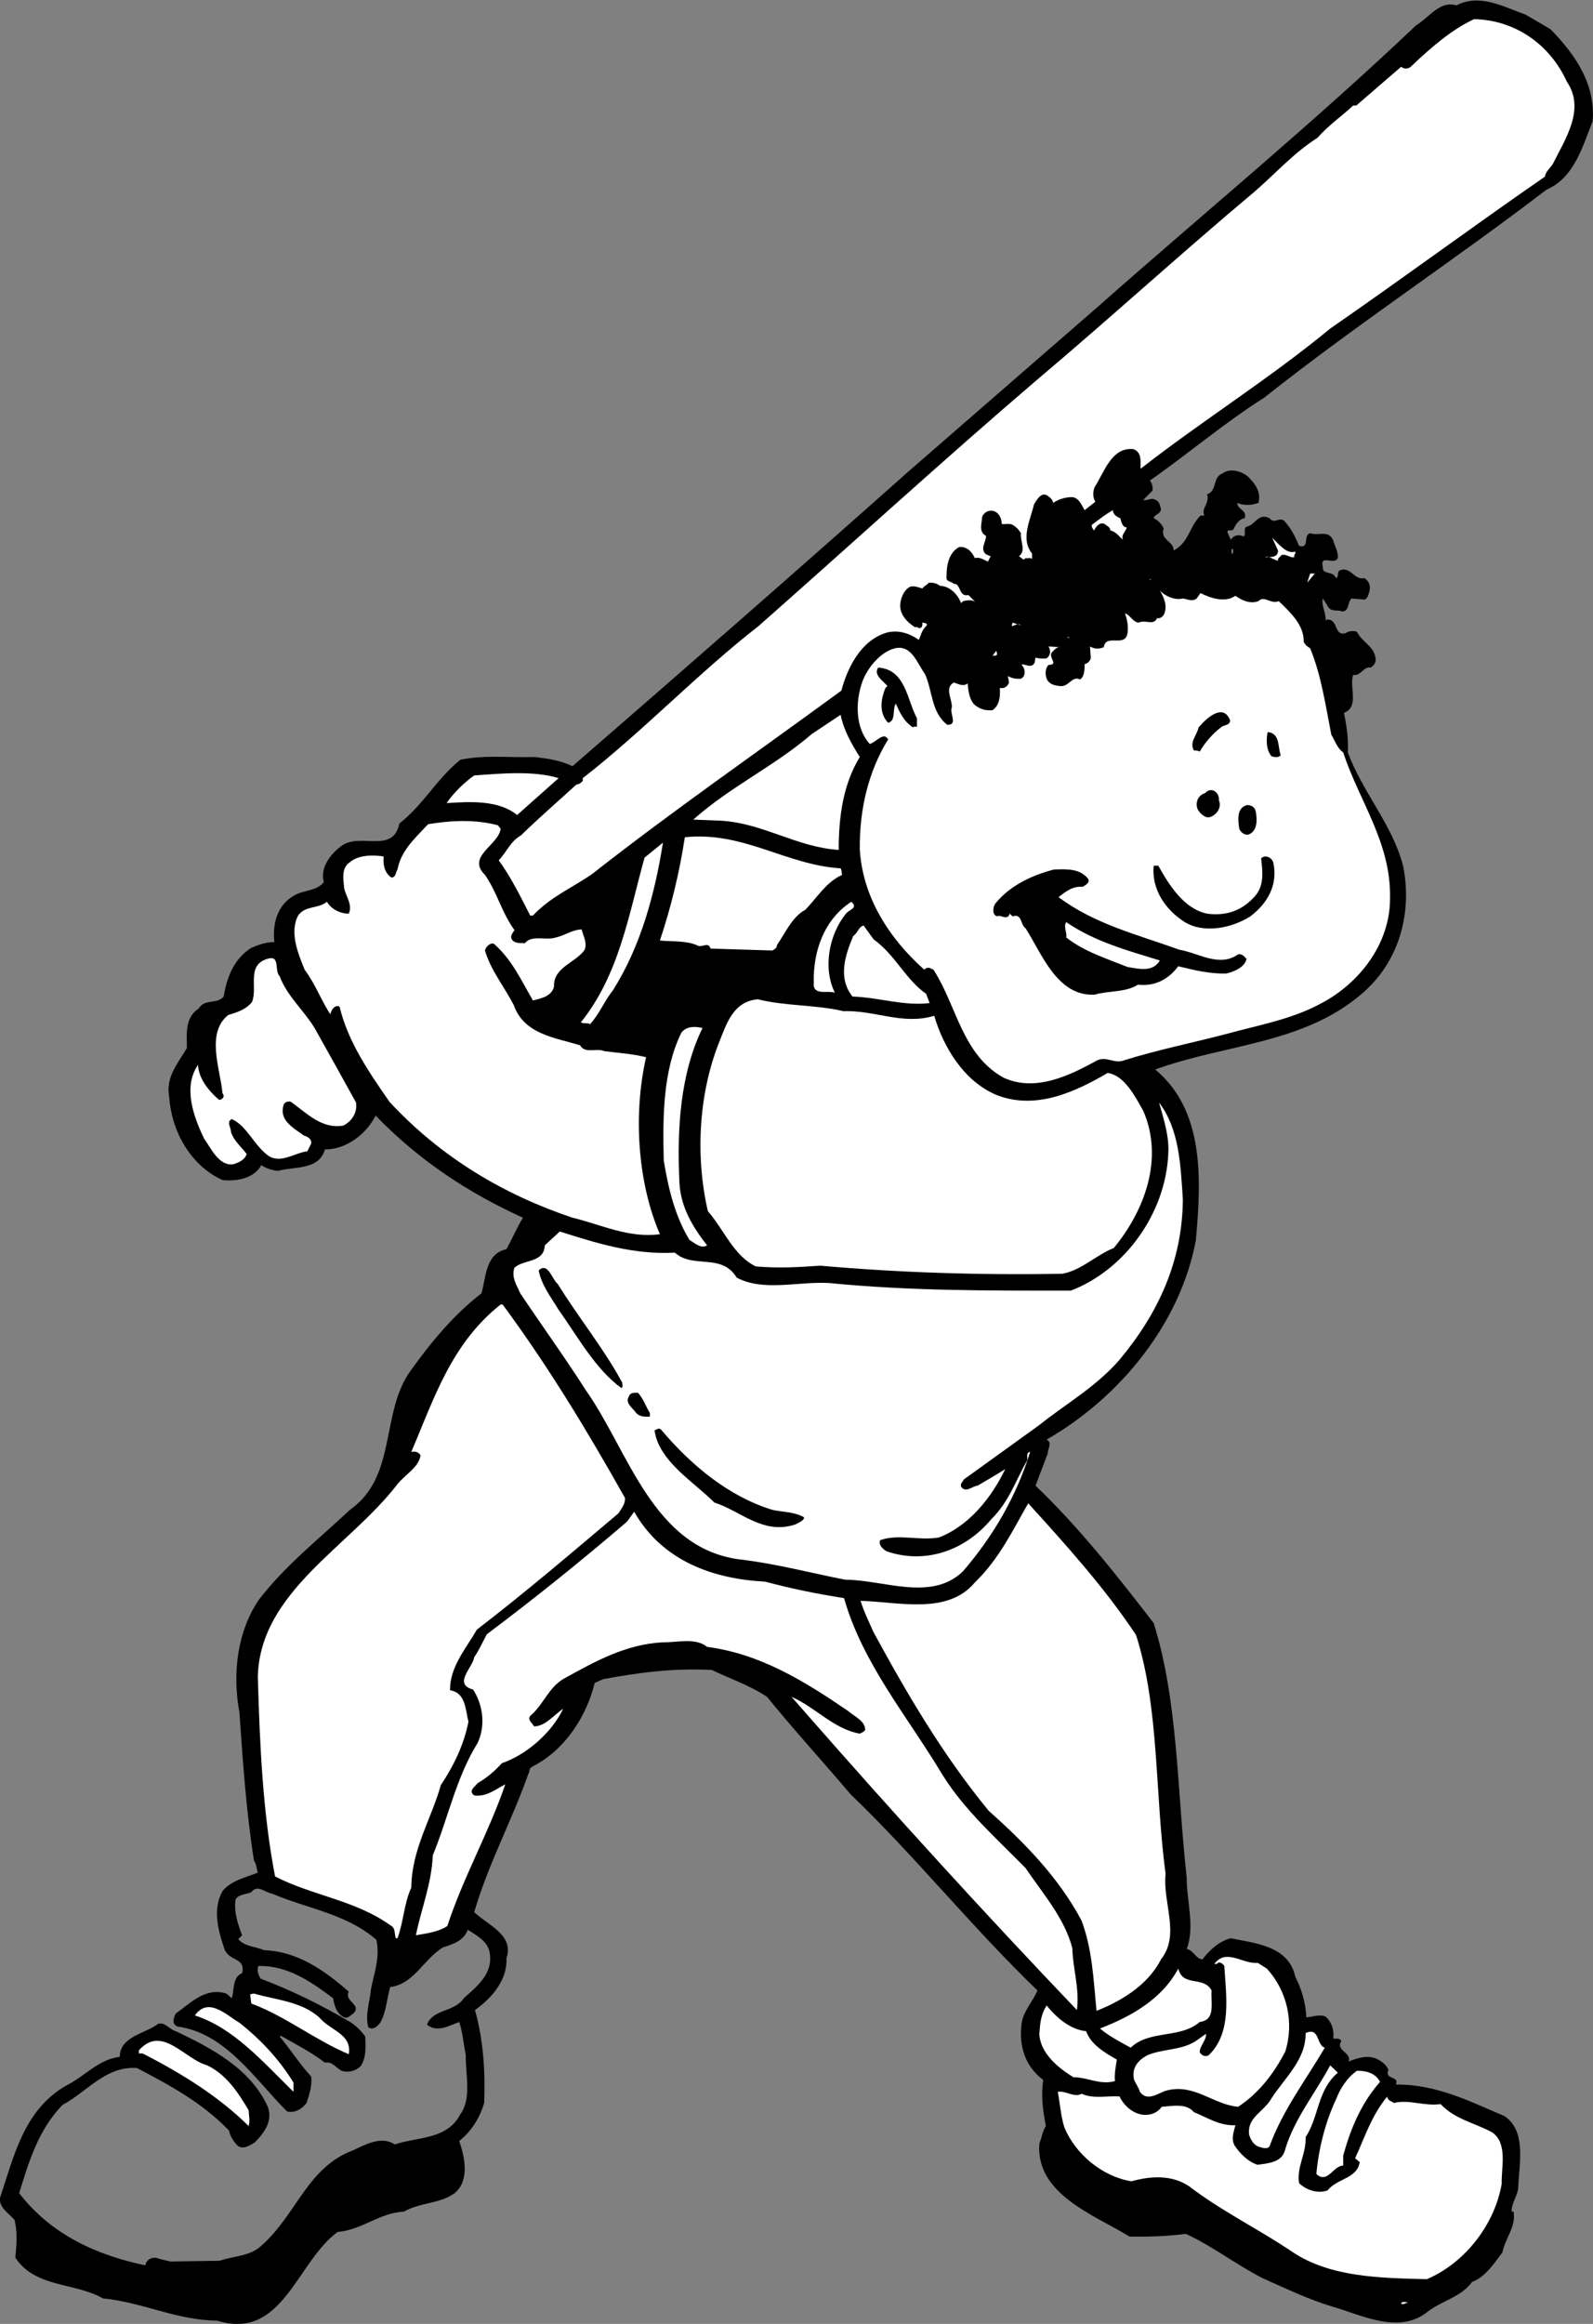 <?xml version="1.0" encoding="UTF-8" standalone="no"?>
<svg
   xmlns:dc="http://purl.org/dc/elements/1.1/"
   xmlns:cc="http://creativecommons.org/ns#"
   xmlns:rdf="http://www.w3.org/1999/02/22-rdf-syntax-ns#"
   xmlns:svg="http://www.w3.org/2000/svg"
   xmlns="http://www.w3.org/2000/svg"
   viewBox="0 0 553.467 806.92"
   height="806.92"
   width="553.467"
   xml:space="preserve"
   id="svg2"
   version="1.1"><rect x="0" y="0" width="553.467" height="806.92" fill="#808080" stroke="none"/><defs
     id="defs6" /><g
     transform="matrix(1.333,0,0,-1.333,0,806.92)"
     id="g10"><g
       transform="scale(0.1)"
       id="g12"><path
         id="path14"
         style="fill:#000000;fill-opacity:1;fill-rule:nonzero;stroke:none"
         d="m 4041,5977.49 c 67,-68 118,-145 110,-240 -25,-62 -47,-147 -120,-178 -243,-186 -495,-351 -736,-542 -103,-65 -198,-146 -298,-216 6,-7 8,-16 7,-26 l -24,-24 c 9,-4 21,7 31,0 12,-4 12,-15 15,-24 0,-13 -18,-14 -19,-24 10,-4 22,-16 26,-27 -10,-30 27,-33 26,-57 40,21 40,61 70,91 h 10 c -9,20 15,32 7,55 28,10 13,45 41,55 19,14 47,6 64,-7 20,-19 37,-42 29,-70 -18,-7 -40,-7 -55,0 0,-18 27,-19 19,-40 -15,-2 -24,-18 -29,-29 -4,-6 -14,2 -16,-7 l 9,-20 c 7,11 19,14 29,10 15,-6 1,19 12,24 23,4 30,37 60,22 14,-18 27,8 41,-10 17,-19 27,-41 36,-62 29,-8 9,28 29,33 22,-8 48,10 60,-19 4,-15 13,-28 12,-46 -11,-20 -48,13 -39,-24 -2,-20 27,-8 34,-28 10,4 0,17 12,21 27,9 36,-27 62,-21 15,-9 17,-25 12,-39 -2,-6 -4,-15 -12,-17 l -33,3 c -12,-10 -5,-32 -24,-34 -11,5 -27,-1 -36,10 l -15,24 c -5,-19 9,-37 7,-58 2,5 7,2 10,3 23,-7 13,-41 41,-36 8,6 22,8 31,4 12,-26 43,-36 48,-67 3,-11 -4,-21 -12,-26 -19,4 -26,-23 -46,-19 -11,-32 17,-83 -24,-99 7,-36 12,-66 10,-103 38,-103 116,-188 144,-295 25,-125 -11,-252 -108,-334 -152,-131 -358,-131 -538,-197 129,-107 120,-287 106,-444 -39,-213 -194,-408 -389,-520 16,-9 2,-24 3,-36 l -32,-84 c 115,-110 213,-235 308,-358 64,-203 61,-440 86,-662 0,-63 22,-131 0,-187.002 17,-2 24,-26 41,-27 20,26 45,48 74,55.002 64,-13.002 151,-20.002 168,-100.002 17,-33 27,-68 29,-105.996 14,0.996 34,8.996 50,1.996 15,-13 23,-34 20,-56.996 5,-2.004 17,2.996 21,-7.004 -16,-24 28,-30 19,-52.996 18,6.996 44,16.996 68,8.996 14,-5 30,-16 36,-31 -12,-26 30,-15 19,-37.996 106,0.996 193,-44.004 283,-82.004 59,-39 38,-126 36,-189 -3,-21 -18,-40 -17,-60 h 5 c 7,-38.996 -22,-70 -29,-106 -21,-27.996 -45,-65 -79,-77 -28,-39 -78,-49 -115,-77 -74,-61 -172,-10 -247,12 -65,19.004 -124,48 -185,75 -68,35 -130,83 -199,115 -48,-5.996 -96,-8 -147,-7 -91,56.004 -245,110 -235,242 6,15 8,32 17,46 -8,41 -13,79 -7,120 -49,37 -64,91 -56,149 5,31 29,55 41,84.004 -172,165.998 -320,350.998 -487,510.998 -72,85 -148,168 -218,254 -45,30 -96,47 -144,70 -103,5 -190,-7 -283,-24 l -22,-10 c -21,-86 -77,-175 -163,-218 -10,-7 -5,-11 -10,-19 -43,-122 -105,-236 -141,-360 34,-33 105,-59 84,-120.002 3,-58 -40,-105 -82,-135 22,-78 27,-160 24,-242 -11,-36.996 -32,-73 -65,-99 14,-41 28,-102.996 -12,-136 -39,-28 -91,-24 -132,-48 -63.996,-3 -109.996,-48 -173,-53 C 773.004,161.488 737.004,-44.512 566,8.492 459.004,9.488 372.004,56.488 268.004,66.488 195,108.492 92.004,93.492 40,172.488 c 3.004,34 6,65 -1.996,98 -15,18.004 -41,32 -38.004,58.004 36,105.996 61,227.996 172.004,291.996 47,23.004 85,69 140,75 1,54 66,60 100,86 17.996,6 30,-15 46,-19 91,-43 195,-97 240,-197 14,-39 -11,-69 -34,-93 -13.004,-7 -30,-20 -45,-8 -11,12 -19.004,24.004 -22,39.004 -70,72.996 -156.004,118.996 -240,162.996 -81.004,6 -130,-62 -194,-96 -64,-66 -88.004,-149 -113.004,-230 84.004,-109 204.004,-161.996 329.004,-188 1.996,17 20.996,24 35.996,17 l 29.004,-7 129,2 c 36,13 77.996,11 107.996,39.004 93.004,81.996 119,203.996 240,248.996 32.004,15 73.004,38 108,15 59,20 137,12 171,79 30,41 13,104 14,154 -6,28.004 -8,59 -17,86 -25,-9 -58,-29 -84,-7 16,42 70,31 96,69.004 38,33.996 77,65 67,120 -5,27.996 -35,44.998 -57,57.998 -10,-29.002 -40,-37.998 -65,-46.002 -51,-31.996 -76,-96 -137,-103 -9,-31 -10,-65 -26,-93 -7.996,-10 -18.996,-20 -31,-12 -9,32 4.004,67 7.004,100 7.996,41.004 23.996,82 13.996,128.002 -77.996,68 -180,81 -271,120 -17.996,2 -39,26 -55,4 -14,-6 -32.996,-5 -40.996,-19 -5,-33 6.996,-67 16.996,-93 l -10,-10 c 16.004,-20.002 45,-18.998 67.004,-28.998 87.996,-3.004 157.996,-53.004 221,-108.004 -13.004,-26 35,-33 11.996,-56.996 -7.996,-4.004 -12.996,-14.004 -23.996,-10 -21.004,10 -26.004,33.996 -29,50 -58.004,42.996 -117.004,85 -194,83.996 -6,-11 0,-23.996 5,-33 81.996,-30.996 160.996,-70 236.996,-115 15,-10.996 26.004,-22 36.004,-35.996 1,-25 2.996,-56.004 -12.004,-77.004 -12.996,-12.996 -31.996,-17.996 -50,-12 -14,7 -24,25 -42.996,21 -37.004,28.004 -76.004,48.004 -115,70 l -3,-1.996 c 26.996,-32.004 53,-73.004 81.996,-104.004 3.004,-23 -5,-48 -11.996,-69 -13.004,-16.996 -32,-26.996 -51,-21.996 -84,83.996 -160,203.996 -285,220.996 -16,6 -11,22 -5,34.004 40,27.996 76.996,68.996 131.996,51.996 l 14.004,-11.996 c 6.996,20 0.996,55 26.996,65 10,41.996 -33.996,30 -46,62.996 -15.996,47.002 -31.996,103.002 -5,151.002 23.004,28 60,35 92.004,48 -3,7 -3,22 -10,31 -20,126 -29,256 -38,386 -19.004,104 -5,211 50,293 70,91 155.996,158 238,235 124.996,88 77.996,255 159.996,365 51,71 111,144 183,199 12,43 10,103 65,115 15,27 27,56 43,82 -139,63 -269,147 -383.996,266 -25,-50 -79.004,-89 -132,-88 -16.004,-55 -79,-44 -123,-56 -16,2 -30,6 -43.004,15 -17.996,-34 -62.996,-43 -101,-39 -84,38 -132.996,128 -139,216 -10,53 23.004,88 46.004,128 0,35 -6.004,79 31,103 15,26 46.996,10 65,31 7.996,49 26,98 71.996,127 19.004,8 38.004,15 60,15 -5,47 7.004,97 53.004,122 24,14 56,10 76,34 -10,35 14,70 44,93 49,39 135.996,-22 152.996,60 63,49 96,115 159,166 63,13 129,5 194,7 34,-4 68,-9 98,-24 293,254 587,511 876,768 l 497,432 c 275,243 554,472 826,730 34,20 61,65 105,52 62,32 125,-5 180,-24 l 65,-38" /><path
         id="path16"
         style="fill:#ffffff;fill-opacity:1;fill-rule:nonzero;stroke:none"
         d="m 4084,5840.49 c 49,-72 -5,-150 -36,-213 -7,-12 -20,-21 -21,-34 -188,-130 -372,-266 -560,-396 -160,-132 -331,-238 -494,-365 -1,14 5,43 -19,51 -57,6 -76,-61 -101,-99 -5,-13 -5,-27 2,-38 l -28,-22 c -7,11 -14,32 -32,34 -18,0 -35,-5 -50,-15 -1,9 -10,16 -17,20 -15,8 -27,-14 -33,-24 -9,-40 -36,-90 -5,-128 v -14 c -4,4 -11,1 -17,2 l -5,-4 -12,9 c 19,15 3,38 5,60 -6,10 -12,16 -22,22 -8,4 -19,1 -28,2 0,14 -7,30 -22,34 -13,3 -24,-4 -29,-15 -1,-18 -10,-39 10,-50 1,-14 -17,-34 0,-48 l 12,-5 -7,-14 c -11,5 -23,13 -34,9 -8,17 -21,31 -41,29 -29,-16 -33,-51 -33,-79 -1,-12 13,-10 19,-17 19,2 12,-35 38,-29 l 19,-19 c -8,8 -24,5 -33,3 l -5,-5 c -9,23 -29,44 -55,45 -8,6 -18,9 -29,8 -5,-6 -12,-8 -17,-15 -10,3 -19,7 -31,5 -16,-8 -23,-25 -26,-41 -5,-29 16,-51 38,-65 6,3 8,-4 14,-2 6,3 5,9 5,14 4,0 17,-2 10,-9 -11,-10 -14,-24 -19,-36 -24,17 -53,27 -84,19 -67,-20 -102,-91 -118,-151 -217,-159 -437,-311 -650,-478 -52,-36 -108,-59 -154,-108 h -7 c -25,49 -49,98 -82,144 21,22 30,49 58,65 46,45 96,88 144,132 7,1 12,4 17,10 v 7 c 158,123 301,274 458,396 245,216 484,435 730,645 185,156 377,331 561,485 58,50 103,102 166,142 29,33 64,57 93,84 h 8 l 117,101 c 8,-7 20,-6 27,2 51,48 103,94 163,122 107,-2 198,-66 242,-163" /><path
         id="path18"
         style="fill:#ffffff;fill-opacity:1;fill-rule:nonzero;stroke:none"
         d="m 2920,4703.49 c 2,-5 4,-24 17,-24 -3,-11 -16,-20 -10,-32 -9,7 -19,22 -33,24 0,9 -9,12 -15,17 -14,6 -22,-8 -28,-17 -2,5 -7,8 -5,15 18,13 36,28 55,38 -1,-11 11,-18 19,-21" /><path
         id="path20"
         style="fill:#ffffff;fill-opacity:1;fill-rule:nonzero;stroke:none"
         d="m 3376,4616.49 c 2,-6 -5,-8 -2,-14 -11,-4 -20,9 -34,5 -3,-5 -11,-8 -9,-15 -11,3 -26,14 -34,10 8,0 35,-4 34,17 l -15,33 c 18,-17 37,-43 60,-36" /><path
         id="path22"
         style="fill:#ffffff;fill-opacity:1;fill-rule:nonzero;stroke:none"
         d="m 3213,4611.49 h -2 v 12 c 4,0 1,-8 2,-12" /><path
         id="path24"
         style="fill:#ffffff;fill-opacity:1;fill-rule:nonzero;stroke:none"
         d="m 3407,4535.49 8,24 h 12 z" /><path
         id="path26"
         style="fill:#ffffff;fill-opacity:1;fill-rule:nonzero;stroke:none"
         d="m 2999,4542.49 -4,2 h 4 z" /><path
         id="path28"
         style="fill:#ffffff;fill-opacity:1;fill-rule:nonzero;stroke:none"
         d="m 2584,4520.49 10,-5 -10,5" /><path
         id="path30"
         style="fill:#ffffff;fill-opacity:1;fill-rule:nonzero;stroke:none"
         d="m 3083,4494.49 c 12,-2 26,-9 36,0 l 10,14 c 26,-13 64,-26 91,-7 17,-12 38,-22 60,-14 16,16 32,-9 53,0 31,-30 66,-62 65,-106 4,-8 9,-12 17,-17 29,-71 40,-149 55,-225 10,-16 15,-35 31,-46 41,-126 125,-235 122,-379 1,-118 -79,-223 -182,-276 -76,-41 -164,-56 -247,-79 -88,-23 -178,-41 -264,-68 -25,-10 -45,11 -70,0 -71,-39 -161,-84 -245,-45 -108,61 -121,187 -182,281 -9,4 -15,9 -24,0 -91,81 -161,189 -168,314 -1,103 22,202 74,286 -12,21 -32,-8 -48,-12 -38,42 -38,110 -19,163 13,35 46,76 84,86 44,11 59,-40 79,-67 20,-44 16,-100 58,-132 29,-1 5,29 12,46 1,21 -20,50 5,64 11,-3 25,-12 36,-2 2,-20 4,-40 17,-55 13,-11 28,-17 48,-15 20,14 20,39 19,58 12,-3 21,5 24,14 l -3,17 c 10,-6 21,-8 34,-7 12,6 11,20 7,29 l -5,7 c 3,6 27,-13 34,7 l 2,12 c 9,-3 22,-3 29,-2 11,8 11,21 5,31 l 31,-2 c -5,3 -15,-5 -21,-12 -14,-13 19,-34 -10,-34 -9,-9 -9,-25 -5,-36 6,-14 20,-18 34,-19 24,-4 32,28 53,17 12,7 12,28 12,40 7,1 16,9 16,17 l -2,29 c 12,-7 23,-7 36,-2 5,37 57,-3 62,38 2,18 -1,35 -7,50 14,-3 19,-22 36,-24 17,9 39,-9 48,12 7,-3 17,5 19,12 8,22 -2,43 -12,60 11,-13 38,-27 60,-21" /><path
         id="path32"
         style="fill:#ffffff;fill-opacity:1;fill-rule:nonzero;stroke:none"
         d="m 2661,4424.49 c -8,7 -16,-1 -24,-2 l 2,9 22,-7" /><path
         id="path34"
         style="fill:#ffffff;fill-opacity:1;fill-rule:nonzero;stroke:none"
         d="m 2788,4391.49 -9,2 h 7 z" /><path
         id="path36"
         style="fill:#ffffff;fill-opacity:1;fill-rule:nonzero;stroke:none"
         d="m 2594,4345.49 h -7 l 9,12 c 3,-3 5,-12 -2,-12" /><path
         id="path38"
         style="fill:#000000;fill-opacity:1;fill-rule:nonzero;stroke:none"
         d="m 2390,4182.49 v -22 c -3,-1 -8,2 -10,-2 -24,15 -35,39 -45,62 -10,-15 1,-44 -20,-50 -24,25 -20,60 -7,91 l 5,5 c -12,14 -37,29 -24,48 72,-5 75,-85 101,-132" /><path
         id="path40"
         style="fill:#000000;fill-opacity:1;fill-rule:nonzero;stroke:none"
         d="m 3206,4177.49 c 1,-14 -17,-12 -24,-19 -22,-17 -42,-40 -55,-63 -4,3 -10,3 -15,3 -13,21 8,40 12,60 19,23 64,65 82,19" /><path
         id="path42"
         style="fill:#ffffff;fill-opacity:1;fill-rule:nonzero;stroke:none"
         d="m 2241,4081.49 c -43,-70 -55,-154 -55,-242 -109,7 -196,69 -305,76 l -74,3 c 98,87 210,138 309,223 l 75,50 c 8,-40 28,-75 50,-110" /><path
         id="path44"
         style="fill:#000000;fill-opacity:1;fill-rule:nonzero;stroke:none"
         d="m 3338,4086.49 c -5,-8 -18,-5 -24,-3 -14,17 -14,42 -10,63 33,-3 26,-39 34,-60" /><path
         id="path46"
         style="fill:#ffffff;fill-opacity:1;fill-rule:nonzero;stroke:none"
         d="m 1456,4026.49 -108,-96 c -49,39 -120,35 -184,31 18,26 45,53 72,72 70,5 154,13 220,-7" /><path
         id="path48"
         style="fill:#000000;fill-opacity:1;fill-rule:nonzero;stroke:none"
         d="m 3177,3968.49 c 8,-17 -5,-37 -22,-43 -13,-5 -26,8 -33,19 -8,18 1,38 19,43 16,18 38,2 36,-19" /><path
         id="path50"
         style="fill:#000000;fill-opacity:1;fill-rule:nonzero;stroke:none"
         d="m 3273,3939.49 c 4,-21 5,-51 -19,-60 -11,-2 -20,6 -24,15 -3,22 -8,55 21,62 12,-1 19,-5 22,-17" /><path
         id="path52"
         style="fill:#ffffff;fill-opacity:1;fill-rule:nonzero;stroke:none"
         d="m 1305,3894.49 c -6,-43 -90,-72 -41,-120 32,-46 44,-99 77,-144 -5,-7 -12,-16 -7,-24 8,-12 24,-9 34,-10 19,23 55,6 81,15 23,5 42,20 67,21 4,-17 15,-34 8,-53 -23,-34 -82,-45 -80,-96 -6,-25 -33,-31 -55,-36 -30,51 -53,104 -101,147 -9,5 -22,-7 -24,-17 15,-51 50,-94 75,-142 27,-77 109,-85 173,-105 13,-23 43,-6 62,-15 37,-5 75,-7 110,-16 -34,-149 -22,-327 36,-461 -81,-11 -153,25 -228,43 -176,59 -341,155 -477,302 -54,78 -107.996,156 -130,248 -12.996,5 -20.996,-8 -24,-20 -21.996,32 -38.996,79 -66.996,116 -17,42 -40,97 -17,141 18.996,27 52.996,17 75,36 11,-19 33.996,-31 57,-31 10.996,23 -8.004,45 -12,67 -2.004,23 -8,52 15,67 22.996,20 62.996,19 87.996,15 -1.996,-22 2,-42 20,-55 12,0 11,14 16,21 9,47 41,77 75,113 l 5,5 c 59,10 124,13 182,-3 l 7,-9" /><path
         id="path54"
         style="fill:#ffffff;fill-opacity:1;fill-rule:nonzero;stroke:none"
         d="m 2191,3791.49 c 3,-3 2,-12 4,-17 -41,-18 -66,-60 -96,-91 -34,-18 -52,-60 -74,-92 1,-6 -7,-12 -12,-14 l -161,5 c -6,20 -23,0 -36,9 -29,12 -64,9 -96,12 29,87 51,177 65,269 153,16 263,-72 406,-81" /><path
         id="path56"
         style="fill:#ffffff;fill-opacity:1;fill-rule:nonzero;stroke:none"
         d="m 1598,3474.49 c -23,-29 -35,-61 -60,-89 -7,5 -17,0 -24,5 100,124 125,282 166,429 l 48,39 c -21,-132 -57,-268 -130,-384" /><path
         id="path58"
         style="fill:#000000;fill-opacity:1;fill-rule:nonzero;stroke:none"
         d="m 3319,3805.49 c 12,-57 -15,-105 -60,-139 -47,-30 -120,-46 -171,-15 -52,33 -87,87 -81,147 h 12 c 28,-50 66,-112 127,-125 52,-7 94,9 127,48 22,27 18,62 14,96 11,11 29,2 32,-12" /><path
         id="path60"
         style="fill:#000000;fill-opacity:1;fill-rule:nonzero;stroke:none"
         d="m 2836,3764.49 c 6,-11 -8,-17 -14,-21 -26,2 -44,-12 -63,-27 95,-71 207,-98 315,-137 49,-8 104,-47 153,-12 10,2 16,-5 22,-12 -5,-22 -32,-33 -53,-38 -44,-1 -84,9 -125,19 -25,-34 -61,-53 -105,-48 -33,-21 -76,-15 -113,-26 -98,-5 -138,108 -180,173 -14,9 -8,39 -34,31 l -7,7 c -7,-20 -24,-1 -33,-7 -14,4 -11,24 -5,33 39,48 96,74 153,89 34,1 67,3 89,-24" /><path
         id="path62"
         style="fill:#ffffff;fill-opacity:1;fill-rule:nonzero;stroke:none"
         d="m 2205,3673.49 c -44,-54 -61,-141 -29,-206 -19,7 -58,-9 -55,26 -2,82 27,165 98,211 18,-17 -4,-19 -14,-31" /><path
         id="path64"
         style="fill:#ffffff;fill-opacity:1;fill-rule:nonzero;stroke:none"
         d="m 3023,3551.49 c -18,-31 -54,-22 -84,-17 -55,22 -113,40 -160,77 3,12 -8,27 0,40 74,-51 160,-74 244,-100" /><path
         id="path66"
         style="fill:#ffffff;fill-opacity:1;fill-rule:nonzero;stroke:none"
         d="m 2277,3606.49 c 57,-41 82,-103 137,-142 l 9,-24 c -70,-8 -132,15 -201,17 -39,49 -19,108 2,158 12,8 14,24 27,27 l 26,-36" /><path
         id="path68"
         style="fill:#ffffff;fill-opacity:1;fill-rule:nonzero;stroke:none"
         d="m 729.004,3510.49 c 18,-50 63,-89 90.996,-135 36,-64 72.004,-129 108.004,-194 4,-26 -11,-49 -33.004,-60 -55.996,-10 -95,32 -136.996,62 -8.004,2 -17.004,-1 -19,-9 -12,-40 25.996,-59 53,-79 11,-3 26,-12 16,-27 l -7.004,-14 c -32.996,-4 -68.996,-33 -101,-12 -37.996,27 -55.996,78 -95.996,96 -15,-8 -1,-23 -2,-34 7,-22 27.996,-40 41,-57 -5,-16 -22.004,-23 -36,-27 -37.004,-4 -57.004,42 -75,67 -27.004,56 -56.004,134 -16.004,192 2.004,-36 28.004,-68 55,-91 9,0 16.004,9 9,17 -5.996,64 -44,157 15,204 22.004,7 45,13 62.004,34 15,39 -15,95 38.996,112 36.004,12 18.004,-31 33.004,-45" /><path
         id="path70"
         style="fill:#ffffff;fill-opacity:1;fill-rule:nonzero;stroke:none"
         d="m 2198,3419.49 c 82,3 155,-37 237,-12 24,-82 78,-172 164,-207 102,-39 204,9 288,58 44,-6 72,-62 93,-99 54,-125 3,-260 -77,-357 -46,-18 -84,-58 -134,-67 -215,-4 -428,3 -631,21 -60,-4 -105,-7 -168,-2 -58,28 -83,96 -125,144 -33,143 -24,305 29,439 20,50 37,107 101,113 71,-18 151,-14 223,-31" /><path
         id="path72"
         style="fill:#ffffff;fill-opacity:1;fill-rule:nonzero;stroke:none"
         d="m 1831,3375.49 c -58,-119 -67,-262 -60,-405 4,-62 34,-113 72,-161 -16,-10 -32,6 -46,14 -38,63 -55,134 -67,207 -3,113 -2,236 46,333 13,17 36,17 55,12" /><path
         id="path74"
         style="fill:#ffffff;fill-opacity:1;fill-rule:nonzero;stroke:none"
         d="m 3083,2929.49 c -1,-161 -64,-297 -165,-418 -63,-72 -139,-114 -209,-170 l -197,-142 c -2,-6 -10,-10 -7,-19 13,-17 29,2 43,3 24,14 48,28 72,43 -35,-73 -94,-148 -173,-178 -51,-9 -105,10 -153,-7 -5,-11 6,-23 17,-29 102,-35 206,3 273,84 45,44 63,99 91,149 7,7 -4,24 10,26 -35,-113 -94,-217 -175,-311 -82,-80 -208,-22 -307,-22 -92,18 -181,42 -276,53 -226,30 -289,283 -399,439 -55,86 -115,169 -172,254 -9,21 -24,42 -15,67 25,22 77,12 79,58 l 39,36 c 95,-30 192,-61 300,-55 47,-43 122,0 161,-65 69,-37 159,-10 239,-14 214,-21 415,-20 632,-20 143,55 247,203 254,356 3,46 -12,91 -24,134 53,-70 56,-162 62,-252" /><path
         id="path76"
         style="fill:#000000;fill-opacity:1;fill-rule:nonzero;stroke:none"
         d="m 1454,2708.49 c 53,-86 120,-168 168,-257 -1,-4 3,-8 -2,-14 -68,49 -114,134 -164,204 -20,33 -45,65 -52,103 25,22 34,-23 50,-36" /><path
         id="path78"
         style="fill:#ffffff;fill-opacity:1;fill-rule:nonzero;stroke:none"
         d="m 1310,2655.49 c 121,-164 221,-330 319,-504 1,-16 -9,-27 -17,-40 -122,-103 -244,-207 -369,-303 -29,-50 -71,-98 -70,-158 41,-6 40,-51 48,-82 -12,-60 -38,-114 -72,-165 -25,-89 -76,-167 -77,-267 -19,-41 -20,-89 -36,-132 h -4 c -5,12 0,27 -15,34 -89.996,65 -202.996,77 -299.996,127 -32.004,165 -40,343 -45,521 6,221 238.996,338 363.996,501 20,25 56,44 60,75 -5,9 -14,11 -24,9 59,138 104,282 233,384 h 5" /><path
         id="path80"
         style="fill:#000000;fill-opacity:1;fill-rule:nonzero;stroke:none"
         d="m 1694,2372.49 v -9 c -12,-1 -29,-1 -38,12 -9,12 -27,24 -17,40 3,11 14,10 24,10 14,-16 20,-35 31,-53" /><path
         id="path82"
         style="fill:#000000;fill-opacity:1;fill-rule:nonzero;stroke:none"
         d="m 1723,2329.49 c 81,-96 179,-175 290,-209 27,-6 57,-5 82,-19 4,-7 -14,-15 -22,-19 -84,-28 -142,35 -211,57 -55,55 -145,108 -156,188 5,2 12,8 17,2" /><path
         id="path84"
         style="fill:#ffffff;fill-opacity:1;fill-rule:nonzero;stroke:none"
         d="m 2961,1794.49 c 61,-190 49,-415 77,-622 -8,-76 39,-159 -12,-223.002 -34,-67 -104,-109 -168,-134 -8,83.004 -11,160 -39,235.002 -58,109 -143,198 -242,286 -120,146 -213,305 -300,465 -12,27 -25,53 -34,82 101,-3 227,-37 298,48 64,62 98,135 139,206 101,-111 200,-221 281,-343" /><path
         id="path86"
         style="fill:#ffffff;fill-opacity:1;fill-rule:nonzero;stroke:none"
         d="m 1994,1933.49 c 67,-18 136,-32 206,-43 48,-170 166,-309 257,-461 56,-90 139,-164 216,-242 46,-68 102,-131 122,-208.998 1,-52.004 19,-103.004 12,-161.004 -239,250.002 -475,509.002 -708,775.002 l -36,41 c 62,-27 110,-84 178,-96 5,3 11,4 14,10 0,23 -27,34 -43,48 -114,78 -230,150 -369,168 -30,25 -79,11 -115,12 -97,-5 -177,-50 -257,-94 -41,-23 -53,-66 -87,-96 -12,-10 3,-20 8,-29 29,0 51,29 76,46 -30,-63 -96,-120 -160,-142 -20,-22 -38,-37 -63,-52 -8,-10 -25,-20 -9,-32 33,-4 55,16 81,29 -43,-126 -110,-243 -151,-369 -24,-16 -58,-20 -82,-24 14,69 41,134 44,208 40,97 61,203 117,293 21,45 14,99 -12,139 -53,14 -1,57 3,84 13,19 22,40 33,60 124,93 246,191 365,293 l 19,26 c 73,-128 205,-175 341,-182" /><path
         id="path88"
         style="fill:#ffffff;fill-opacity:1;fill-rule:nonzero;stroke:none"
         d="m 3302,925.488 c 52,-56.996 72,-139 48,-216 -29,-55.996 -68,-108 -123,-144 -65,6 -113,60 -184,43.004 -23,-5 -51,-32.004 -72,-4.004 -3,11 -10,20 -15,31 -8,32 12,53.004 36,65 42,17 93,12 130,40 l 21,15 c 3,-15 -16,-30 -16,-48 5,-8.996 16,-13 24,-7 60,58.004 45,153.004 40,232 -4,7 -15,13 -19,5 h -7 c 31,42 74,-1 113,3 l 24,-15" /><path
         id="path90"
         style="fill:#ffffff;fill-opacity:1;fill-rule:nonzero;stroke:none"
         d="m 3158,868.492 c -3,-31.004 12,-77.004 -31,-82.004 -51,-44 -131,-20 -180,-67 -27,15 -55,29.004 -80,50 78,30 161,75 204,156 12,-49 66,-18 87,-56.996" /><path
         id="path92"
         style="fill:#ffffff;fill-opacity:1;fill-rule:nonzero;stroke:none"
         d="m 832.004,798.492 c 28.996,-35 86,-43.004 77,-96.004 -88.004,37 -165,99 -254.004,132 l -2.996,24.004 10,1.996 c 57.996,-16.996 122,-20 170,-61.996" /><path
         id="path94"
         style="fill:#ffffff;fill-opacity:1;fill-rule:nonzero;stroke:none"
         d="m 2831,762.488 c 12,-35 50,-57 80,-73.996 -2,-14.004 -7,-36.004 -5,-56.004 -39,-11 -71,10 -108,10 -40,24 -87,63 -89,113 2,29 4,50 19,74 25,-30.996 61,-63 103,-67" /><path
         id="path96"
         style="fill:#ffffff;fill-opacity:1;fill-rule:nonzero;stroke:none"
         d="m 624.004,784.488 c 58,-45.996 104,-95.996 140.996,-155.996 v -24.004 c -79,77 -155,166 -256.996,199.004 35,50 82.996,0 116,-19.004" /><path
         id="path98"
         style="fill:#ffffff;fill-opacity:1;fill-rule:nonzero;stroke:none"
         d="m 3453,719.488 c -50,-85 -111,-165 -144,-257 -6,-8.996 -22,-3 -31,0 -12,6.004 -18,18 -22,29 -7,47.004 38,60 58,96 35,54 90,101.004 89,170 37,17 28,-32 50,-38" /><path
         id="path100"
         style="fill:#ffffff;fill-opacity:1;fill-rule:nonzero;stroke:none"
         d="m 648.004,556.488 c 1,-14 4,-29 0,-41 -81,80 -179,139 -276,189 h -10 v 8 c 60,68 118.996,-23 177.996,-38.996 50,-24.004 81,-71.004 108.004,-117.004" /><path
         id="path102"
         style="fill:#ffffff;fill-opacity:1;fill-rule:nonzero;stroke:none"
         d="m 3487,654.488 c -54,-45.996 -49,-115 -84,-168 2,-42.996 -24,-77.996 -17,-120 18,-17 46,-27.996 74,-19 25,32 77,30 84,74 l -12,10 c 25,54 43,112.004 84,161 0,-11 11,-12 17,-17 39,10 79,-9 122,-3 37,-40 90,-48.996 135,-73.996 40,-29.004 23,-90 24,-134.004 -18,-104 -94,-205 -195,-248 -123,3 -253,5 -352,72.004 -89,60 -183,105 -269,170.996 -45,29.004 -98,26 -149,12 -75,12.004 -146,70 -175,141 -9,29 -11,61.004 -17,92 20,4.004 43,-15.996 62,-5 32,-14 63,-5 99,-7 12,-26 39,-48 67,-48 17,0 32,6 43,21 28,2 64,10 84,-14 35,-14 67,-36 108,-34 -4,-16 -12,-36 -2,-53 14,-20.996 36,-43 60,-50 28,4.004 65,6 72,41 24,79 78,145 117,218.004 l 20,-19.004" /><path
         id="path104"
         style="fill:#ffffff;fill-opacity:1;fill-rule:nonzero;stroke:none"
         d="m 3597,630.488 c -50,-56.996 -77,-123 -96,-191.996 v -26.004 c -26,0 -41,-48.996 -70,-22 6,66 23,134 51,194 11,28 28,56 55,75 24,0 48,-5.996 60,-29" /><path
         id="path106"
         style="fill:#ffffff;fill-opacity:1;fill-rule:nonzero;stroke:none"
         d="m 3671,56.488 c -6,-1 -11,-7 -19,-4 1,8 13,3 19,4" /></g></g></svg>